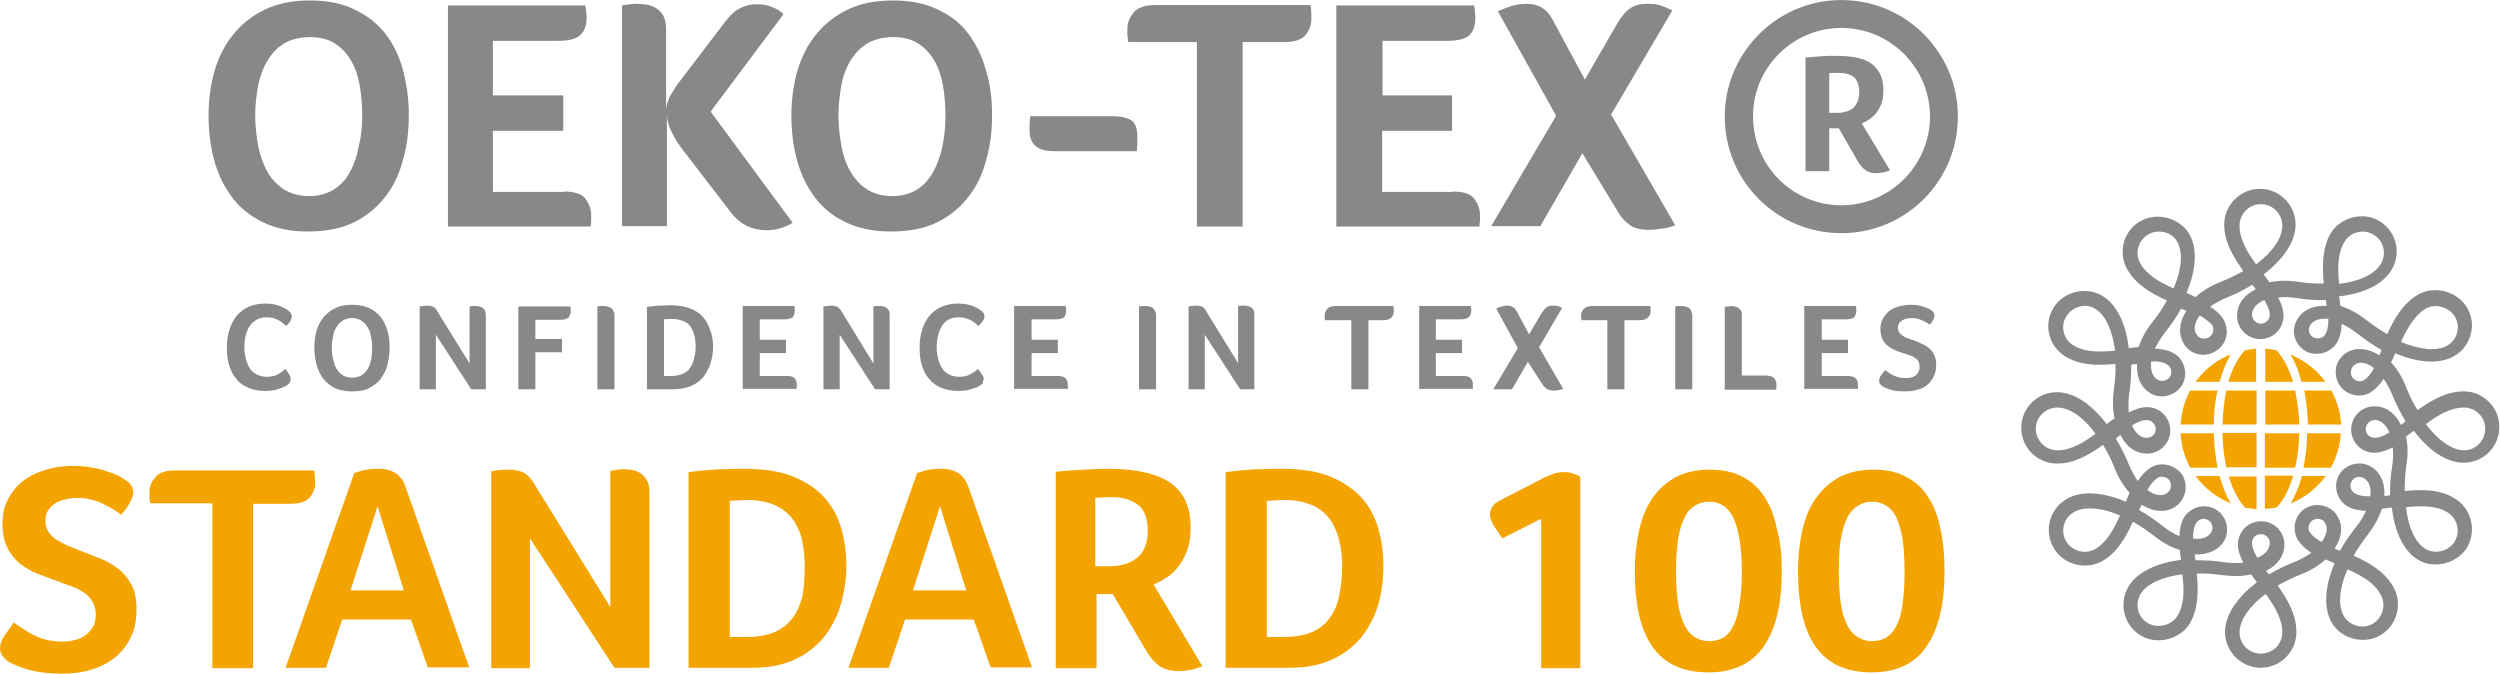 <?xml version="1.0" encoding="UTF-8" standalone="no"?>
<!DOCTYPE svg PUBLIC "-//W3C//DTD SVG 1.1//EN" "http://www.w3.org/Graphics/SVG/1.1/DTD/svg11.dtd">
<svg width="100%" height="100%" viewBox="0 0 1150 310" version="1.1" xmlns="http://www.w3.org/2000/svg" xmlns:xlink="http://www.w3.org/1999/xlink" xml:space="preserve" xmlns:serif="http://www.serif.com/" style="fill-rule:evenodd;clip-rule:evenodd;stroke-linejoin:round;stroke-miterlimit:2;">
    <g transform="matrix(1.915,0,0,1.915,-38.681,-432.193)">
        <path d="M89.4,318C89.3,318.1 89.1,318.3 88.8,318.4C88.5,318.6 88.2,318.8 87.7,318.9C87.2,319.1 86.7,319.2 86.1,319.4C85.5,319.5 84.7,319.6 83.9,319.6C82.3,319.6 80.9,319.3 79.8,318.8C78.6,318.3 77.6,317.6 76.9,316.6C76.1,315.7 75.6,314.6 75.2,313.3C74.8,312 74.7,310.6 74.7,309.1C74.7,307.6 74.9,306.2 75.3,304.9C75.7,303.6 76.3,302.5 77,301.6C77.8,300.7 78.7,299.9 79.9,299.4C81,298.9 82.4,298.6 84,298.6C84.8,298.6 85.5,298.7 86.1,298.8C86.7,299 87.3,299.1 87.7,299.3C88.2,299.5 88.5,299.7 88.9,299.9C89.2,300.1 89.4,300.3 89.6,300.4C89.8,300.6 89.9,300.7 90.1,301C90.2,301.2 90.3,301.5 90.3,301.7C90.3,302.1 90.1,302.5 89.9,302.9C89.6,303.3 89.3,303.7 88.9,304C88.7,303.8 88.4,303.5 88.1,303.3C87.8,303 87.5,302.8 87.1,302.6C86.7,302.4 86.3,302.3 85.9,302.1C85.4,302 84.9,301.9 84.3,301.9C83.3,301.9 82.4,302.1 81.8,302.5C81.1,302.9 80.6,303.4 80.1,304.1C79.7,304.8 79.4,305.5 79.2,306.4C79,307.2 78.9,308.1 78.9,309C78.9,309.9 79,310.8 79.2,311.7C79.4,312.5 79.7,313.3 80.1,314C80.5,314.7 81.1,315.2 81.8,315.6C82.5,316 83.4,316.2 84.4,316.2C85,316.2 85.5,316.1 85.9,316C86.4,315.9 86.8,315.7 87.1,315.5C87.5,315.3 87.8,315.1 88,314.9C88.3,314.7 88.5,314.5 88.7,314.3C88.8,314.5 89,314.6 89.1,314.8C89.3,315 89.4,315.2 89.5,315.4C89.6,315.6 89.8,315.8 89.9,316C90,316.2 90,316.4 90,316.6C90,316.9 90,317.1 89.9,317.3C89.8,317.6 89.7,317.8 89.4,318" style="fill:rgb(136,136,136);fill-rule:nonzero;"/>
    </g>
    <g transform="matrix(1.915,0,0,1.915,-38.681,-432.193)">
        <path d="M113.8,309.1C113.8,310.5 113.6,311.9 113.3,313.2C113,314.5 112.4,315.6 111.7,316.6C111,317.6 110,318.3 108.9,318.9C107.8,319.5 106.4,319.7 104.7,319.7C103.1,319.7 101.7,319.4 100.6,318.9C99.5,318.3 98.6,317.6 97.8,316.6C97.1,315.6 96.6,314.5 96.2,313.2C95.9,311.9 95.7,310.6 95.7,309.2C95.7,307.8 95.9,306.5 96.2,305.2C96.6,304 97.1,302.9 97.9,301.9C98.7,301 99.6,300.2 100.8,299.7C101.9,299.1 103.3,298.9 104.9,298.9C106.5,298.9 107.8,299.2 108.9,299.7C110,300.2 110.9,301 111.7,301.9C112.4,302.8 112.9,303.9 113.3,305.2C113.6,306.3 113.8,307.7 113.8,309.1M109.6,309.2C109.6,308.2 109.5,307.3 109.3,306.5C109.2,305.7 108.9,304.9 108.5,304.3C108.1,303.6 107.6,303.1 107,302.7C106.4,302.3 105.7,302.1 104.8,302.1C103.9,302.1 103.1,302.3 102.5,302.7C101.9,303.1 101.4,303.6 101,304.3C100.6,304.9 100.3,305.7 100.2,306.5C100,307.4 99.9,308.3 99.9,309.2C99.9,310.2 100,311.1 100.2,311.9C100.4,312.8 100.6,313.5 101,314.2C101.4,314.9 101.9,315.4 102.5,315.8C103.1,316.2 103.9,316.4 104.8,316.4C105.7,316.4 106.5,316.2 107.1,315.8C107.7,315.4 108.2,314.9 108.6,314.2C109,313.5 109.2,312.8 109.4,311.9C109.5,311 109.6,310.1 109.6,309.2" style="fill:rgb(136,136,136);fill-rule:nonzero;"/>
    </g>
    <g transform="matrix(1.915,0,0,1.915,-38.681,-432.193)">
        <path d="M136.9,319.2L133.4,319.2L124.9,306.1L124.9,319.2L121,319.2L121,299.3C121.2,299.3 121.5,299.2 121.8,299.2C122.1,299.2 122.5,299.1 122.8,299.1C123.4,299.1 123.9,299.2 124.3,299.4C124.7,299.6 125,300 125.2,300.4L133,313L133,299.3C133.3,299.3 133.5,299.2 133.8,299.2L134.4,299.2C134.7,299.2 135,299.2 135.3,299.3C135.6,299.3 135.9,299.5 136.1,299.6C136.3,299.8 136.6,300 136.7,300.3C136.8,300.6 136.9,301 136.9,301.5L136.9,319.2Z" style="fill:rgb(136,136,136);fill-rule:nonzero;"/>
    </g>
    <g transform="matrix(1.915,0,0,1.915,-38.681,-432.193)">
        <path d="M148.8,307.1L155.2,307.1L155.2,310.3L148.8,310.3L148.8,319.2L144.7,319.2L144.7,299.3L157.2,299.3C157.2,299.5 157.3,299.7 157.3,299.8L157.3,300.4C157.3,301 157.1,301.5 156.8,301.9C156.4,302.3 155.8,302.5 154.9,302.5L148.8,302.5L148.8,307.1Z" style="fill:rgb(136,136,136);fill-rule:nonzero;"/>
    </g>
    <g transform="matrix(1.915,0,0,1.915,-38.681,-432.193)">
        <path d="M163.7,299.3C164,299.3 164.3,299.2 164.5,299.2L165.1,299.2C165.4,299.2 165.7,299.2 166,299.3C166.3,299.3 166.6,299.5 166.9,299.6C167.2,299.8 167.4,300 167.5,300.3C167.7,300.6 167.8,301 167.8,301.5L167.8,319.2L163.7,319.2L163.7,299.3Z" style="fill:rgb(136,136,136);fill-rule:nonzero;"/>
    </g>
    <g transform="matrix(1.915,0,0,1.915,-38.681,-432.193)">
        <path d="M191.5,308.9C191.5,310.3 191.3,311.6 190.9,312.9C190.5,314.2 189.9,315.2 189.2,316.2C188.4,317.1 187.4,317.9 186.2,318.4C185,318.9 183.6,319.2 181.9,319.2L175.6,319.2L175.6,299.4C176.9,299.3 177.9,299.1 178.8,299.1C179.7,299.1 180.5,299 181.1,299C183.1,299 184.7,299.3 186,299.8C187.3,300.3 188.4,301 189.1,301.9C189.9,302.8 190.4,303.8 190.8,305C191.3,306.3 191.5,307.6 191.5,308.9M187.3,308.9C187.3,308 187.2,307.1 187,306.3C186.8,305.5 186.5,304.8 186.1,304.2C185.7,303.6 185.1,303.1 184.3,302.8C183.6,302.5 182.6,302.3 181.5,302.3C180.9,302.3 180.3,302.3 179.7,302.4L179.7,316L181.3,316C182.5,316 183.4,315.8 184.2,315.5C185,315.1 185.6,314.7 186,314C186.4,313.4 186.8,312.6 186.9,311.8C187.2,310.9 187.3,310 187.3,308.9" style="fill:rgb(136,136,136);fill-rule:nonzero;"/>
    </g>
    <g transform="matrix(1.915,0,0,1.915,-38.681,-432.193)">
        <path d="M209.2,316C210.2,316 210.8,316.2 211.1,316.6C211.5,317 211.6,317.5 211.6,318.1L211.6,318.6C211.6,318.7 211.6,318.9 211.5,319.1L198.6,319.1L198.6,299.2L211,299.2C211,299.4 211.1,299.6 211.1,299.7L211.1,300.3C211.1,301 210.9,301.5 210.6,301.9C210.2,302.2 209.6,302.4 208.6,302.4L202.7,302.4L202.7,307.3L209,307.3L209,310.5L202.7,310.5L202.7,316L209.2,316Z" style="fill:rgb(136,136,136);fill-rule:nonzero;"/>
    </g>
    <g transform="matrix(1.915,0,0,1.915,-38.681,-432.193)">
        <path d="M233.9,319.2L230.4,319.2L221.9,306.1L221.9,319.2L218,319.2L218,299.3C218.2,299.3 218.5,299.2 218.8,299.2C219.1,299.2 219.5,299.1 219.8,299.1C220.4,299.1 221,299.2 221.3,299.4C221.7,299.6 222,300 222.3,300.4L230,313L230,299.3C230.3,299.3 230.5,299.2 230.8,299.2L231.4,299.2C231.7,299.2 232,299.2 232.3,299.3C232.6,299.3 232.9,299.5 233.1,299.6C233.3,299.8 233.6,300 233.7,300.3C233.9,300.6 233.9,301 233.9,301.5L233.9,319.2Z" style="fill:rgb(136,136,136);fill-rule:nonzero;"/>
    </g>
    <g transform="matrix(1.915,0,0,1.915,-38.681,-432.193)">
        <path d="M256,318C255.9,318.1 255.7,318.3 255.4,318.4C255.1,318.6 254.8,318.8 254.3,318.9C253.8,319.1 253.3,319.2 252.6,319.4C252,319.5 251.2,319.6 250.4,319.6C248.8,319.6 247.4,319.3 246.2,318.8C245,318.3 244.1,317.6 243.3,316.6C242.5,315.7 242,314.6 241.6,313.3C241.2,312 241.1,310.6 241.1,309.1C241.1,307.6 241.3,306.2 241.7,304.9C242.1,303.6 242.7,302.5 243.4,301.6C244.2,300.7 245.1,299.9 246.3,299.4C247.5,298.9 248.8,298.6 250.4,298.6C251.2,298.6 251.9,298.7 252.5,298.8C253.1,299 253.7,299.1 254.1,299.3C254.6,299.5 255,299.7 255.3,299.9C255.6,300.1 255.8,300.3 256,300.4C256.2,300.6 256.3,300.7 256.5,301C256.6,301.2 256.7,301.5 256.7,301.7C256.7,302.1 256.5,302.5 256.2,302.9C255.9,303.3 255.6,303.7 255.2,304C255,303.8 254.7,303.5 254.4,303.3C254.1,303 253.8,302.8 253.4,302.6C253,302.4 252.6,302.3 252.1,302.1C251.6,302 251.1,301.9 250.5,301.9C249.5,301.9 248.6,302.1 248,302.5C247.3,302.9 246.8,303.4 246.4,304.1C246,304.8 245.7,305.5 245.5,306.4C245.3,307.2 245.2,308.1 245.2,309C245.2,309.9 245.3,310.8 245.5,311.7C245.7,312.5 246,313.3 246.4,314C246.8,314.7 247.4,315.2 248.1,315.6C248.8,316 249.7,316.2 250.7,316.2C251.2,316.2 251.7,316.1 252.2,316C252.7,315.9 253.1,315.7 253.4,315.5C253.8,315.3 254.1,315.1 254.4,314.9C254.7,314.7 254.9,314.5 255.1,314.3C255.2,314.5 255.4,314.6 255.5,314.8C255.7,315 255.8,315.2 255.9,315.4C256,315.6 256.2,315.8 256.3,316C256.4,316.2 256.5,316.4 256.5,316.6C256.5,316.9 256.4,317.1 256.3,317.3C256.4,317.6 256.3,317.8 256,318" style="fill:rgb(136,136,136);fill-rule:nonzero;"/>
    </g>
    <g transform="matrix(1.915,0,0,1.915,-38.681,-432.193)">
        <path d="M274.2,316C275.2,316 275.8,316.2 276.2,316.6C276.5,317 276.7,317.5 276.7,318.1L276.7,319.1L263.8,319.1L263.8,299.2L276.2,299.2C276.2,299.4 276.2,299.6 276.3,299.7L276.3,300.3C276.3,301 276.1,301.5 275.8,301.9C275.4,302.2 274.8,302.4 273.8,302.4L268,302.4L268,307.3L274.3,307.3L274.3,310.5L268,310.5L268,316L274.2,316Z" style="fill:rgb(136,136,136);fill-rule:nonzero;"/>
    </g>
    <g transform="matrix(1.915,0,0,1.915,-38.681,-432.193)">
        <path d="M293.9,299.3C294.2,299.3 294.5,299.2 294.7,299.2L295.3,299.2C295.6,299.2 295.9,299.2 296.2,299.3C296.5,299.3 296.8,299.5 297,299.6C297.3,299.8 297.5,300 297.6,300.3C297.8,300.6 297.9,301 297.9,301.5L297.9,319.2L293.8,319.2L293.8,299.3L293.9,299.3Z" style="fill:rgb(136,136,136);fill-rule:nonzero;"/>
    </g>
    <g transform="matrix(1.915,0,0,1.915,-38.681,-432.193)">
        <path d="M321.5,319.2L318.1,319.2L309.6,306.1L309.6,319.2L305.7,319.2L305.7,299.3C305.9,299.3 306.2,299.2 306.5,299.2C306.8,299.2 307.2,299.1 307.5,299.1C308.1,299.1 308.6,299.2 309,299.4C309.4,299.6 309.7,300 309.9,300.4L317.6,312.9L317.6,299.2C317.9,299.2 318.1,299.1 318.4,299.1L319,299.1C319.3,299.1 319.6,299.1 319.9,299.2C320.2,299.2 320.5,299.4 320.7,299.5C321,299.7 321.2,299.9 321.3,300.2C321.5,300.5 321.5,300.9 321.5,301.4L321.5,319.2Z" style="fill:rgb(136,136,136);fill-rule:nonzero;"/>
    </g>
    <g transform="matrix(1.915,0,0,1.915,-38.681,-432.193)">
        <path d="M344.8,302.6L338.5,302.6C338.4,302.4 338.4,302.2 338.4,302L338.4,301.4C338.4,300.9 338.6,300.4 339,299.9C339.4,299.5 340,299.2 340.9,299.2L354.9,299.2C355,299.6 355,300 355,300.5C355,301 354.8,301.5 354.5,301.9C354.1,302.3 353.5,302.6 352.6,302.6L348.9,302.6L348.9,319.2L344.8,319.2L344.8,302.6Z" style="fill:rgb(136,136,136);fill-rule:nonzero;"/>
    </g>
    <g transform="matrix(1.915,0,0,1.915,-38.681,-432.193)">
        <path d="M371.6,316C372.6,316 373.2,316.2 373.5,316.6C373.9,317 374,317.5 374,318.1L374,319.1L361.1,319.1L361.1,299.2L373.5,299.2C373.5,299.4 373.6,299.6 373.6,299.7L373.6,300.3C373.6,301 373.4,301.5 373,301.9C372.6,302.2 372,302.4 371,302.4L365.1,302.4L365.1,307.3L371.4,307.3L371.4,310.5L365.1,310.5L365.1,316L371.6,316Z" style="fill:rgb(136,136,136);fill-rule:nonzero;"/>
    </g>
    <g transform="matrix(1.915,0,0,1.915,-38.681,-432.193)">
        <path d="M387.2,312.6L383.4,319.2L378.9,319.2L384.8,309.3L379.6,299.8C380,299.6 380.4,299.5 380.9,299.3C381.3,299.2 381.8,299.1 382.2,299.1C383.3,299.1 384.1,299.6 384.6,300.6L387.5,306L390.5,300.9C390.9,300.3 391.3,299.8 391.7,299.5C392.1,299.2 392.6,299.1 393.3,299.1C393.7,299.1 394.1,299.1 394.4,299.2C394.7,299.3 395.1,299.4 395.4,299.7L389.9,309.1L395.7,319.1C395.3,319.2 394.9,319.4 394.5,319.4C394.1,319.5 393.7,319.5 393.4,319.5C392.6,319.5 392,319.3 391.6,319C391.2,318.7 390.8,318.2 390.5,317.7L387.2,312.6Z" style="fill:rgb(136,136,136);fill-rule:nonzero;"/>
    </g>
    <g transform="matrix(1.915,0,0,1.915,-38.681,-432.193)">
        <path d="M406.3,302.6L400.1,302.6C400.1,302.4 400,302.2 400,302L400,301.4C400,300.9 400.2,300.4 400.6,299.9C401,299.5 401.7,299.2 402.6,299.2L416.6,299.2C416.7,299.6 416.7,300 416.7,300.5C416.7,301 416.5,301.5 416.1,301.9C415.8,302.3 415.1,302.6 414.2,302.6L410.4,302.6L410.4,319.2L406.3,319.2L406.3,302.6Z" style="fill:rgb(136,136,136);fill-rule:nonzero;"/>
    </g>
    <g transform="matrix(1.915,0,0,1.915,-38.681,-432.193)">
        <path d="M422.6,299.3C422.9,299.3 423.1,299.2 423.4,299.2L424,299.2C424.3,299.2 424.6,299.2 424.9,299.3C425.2,299.3 425.5,299.5 425.8,299.6C426.1,299.8 426.3,300 426.4,300.3C426.5,300.6 426.7,301 426.7,301.5L426.7,319.2L422.6,319.2L422.6,299.3Z" style="fill:rgb(136,136,136);fill-rule:nonzero;"/>
    </g>
    <g transform="matrix(1.915,0,0,1.915,-38.681,-432.193)">
        <path d="M438.6,315.9L444.5,315.9C445,315.9 445.4,316 445.7,316.1C446,316.2 446.3,316.4 446.4,316.6C446.6,316.8 446.7,317 446.8,317.3C446.9,317.5 446.9,317.8 446.9,318.1L446.9,318.8C446.9,319.1 446.9,319.2 446.8,319.3L434.5,319.3L434.5,299.4C434.8,299.4 435.1,299.3 435.3,299.3C435.6,299.3 435.8,299.2 435.9,299.2C436.2,299.2 436.5,299.2 436.8,299.3C437.1,299.3 437.4,299.5 437.7,299.6C437.9,299.8 438.2,300 438.4,300.3C438.6,300.6 438.6,301 438.6,301.5L438.6,315.9Z" style="fill:rgb(136,136,136);fill-rule:nonzero;"/>
    </g>
    <g transform="matrix(1.915,0,0,1.915,-38.681,-432.193)">
        <path d="M464,316C464.9,316 465.6,316.2 466,316.6C466.3,317 466.5,317.5 466.5,318.1L466.5,319.1L453.6,319.1L453.6,299.2L466,299.2C466,299.4 466.1,299.6 466.1,299.7L466.1,300.3C466.1,301 465.9,301.5 465.6,301.9C465.2,302.2 464.6,302.4 463.6,302.4L457.8,302.4L457.8,307.3L464.1,307.3L464.1,310.5L457.8,310.5L457.8,316L464,316Z" style="fill:rgb(136,136,136);fill-rule:nonzero;"/>
    </g>
    <g transform="matrix(1.915,0,0,1.915,-38.681,-432.193)">
        <path d="M473,314.6C473.6,315 474.2,315.5 475.1,315.9C475.9,316.3 476.9,316.5 478,316.5C478.4,316.5 478.8,316.5 479.2,316.4C479.6,316.3 480,316.1 480.3,315.9C480.6,315.7 480.8,315.4 481,315.1C481.2,314.8 481.3,314.3 481.3,313.8C481.3,313.3 481.2,312.8 481,312.5C480.8,312.1 480.5,311.8 480.1,311.6C479.7,311.3 479.3,311.1 478.8,311C478.3,310.8 477.8,310.6 477.3,310.5C476.7,310.3 476,310.1 475.4,309.8C474.8,309.5 474.2,309.2 473.7,308.8C473.2,308.4 472.7,307.9 472.4,307.2C472.1,306.6 471.9,305.7 471.9,304.7C471.9,303.7 472.1,302.9 472.5,302.2C472.9,301.5 473.4,300.9 474,300.4C474.6,299.9 475.4,299.6 476.3,299.3C477.1,299.1 478.1,298.9 479,298.9C479.6,298.9 480.3,298.9 480.8,299C481.4,299.1 481.9,299.2 482.3,299.4C482.8,299.5 483.1,299.7 483.4,299.8C483.7,300 484,300.1 484.1,300.2C484.6,300.5 484.9,301 484.9,301.5C484.9,301.7 484.8,302.1 484.6,302.5C484.4,302.9 484.1,303.3 483.7,303.7C483.2,303.3 482.6,302.9 481.8,302.6C481,302.2 480.2,302.1 479.3,302.1C479,302.1 478.6,302.1 478.2,302.2C477.8,302.3 477.5,302.4 477.2,302.6C476.9,302.8 476.6,303 476.4,303.3C476.2,303.6 476.1,304 476.1,304.4C476.1,304.8 476.2,305.2 476.4,305.5C476.6,305.8 476.9,306.1 477.2,306.3C477.5,306.5 477.9,306.8 478.4,306.9C478.8,307.1 479.3,307.3 479.8,307.4C480.4,307.6 481.1,307.9 481.7,308.2C482.4,308.5 483,308.8 483.5,309.3C484.1,309.7 484.5,310.3 484.8,310.9C485.1,311.5 485.3,312.4 485.3,313.3C485.3,314.3 485.1,315.3 484.7,316.1C484.3,316.9 483.8,317.6 483.2,318.1C482.6,318.6 481.8,319.1 480.8,319.3C479.9,319.6 478.9,319.7 477.8,319.7C476.4,319.7 475.2,319.6 474.3,319.3C473.4,319 472.8,318.7 472.4,318.5C472.2,318.3 472,318.2 471.8,317.9C471.6,317.7 471.6,317.4 471.6,317.1C471.6,316.8 471.7,316.3 472,315.9C472.4,315.4 472.7,315 473,314.6" style="fill:rgb(136,136,136);fill-rule:nonzero;"/>
    </g>
    <g transform="matrix(1.915,0,0,1.915,-38.681,-432.193)">
        <path d="M118.4,253.3C118.4,257.1 118,260.7 117,264.1C116.1,267.5 114.7,270.5 112.7,273C110.7,275.6 108.2,277.6 105.2,279.1C102.1,280.6 98.4,281.3 94.1,281.3C89.8,281.3 86.2,280.5 83.2,279C80.2,277.5 77.7,275.5 75.8,272.9C73.9,270.3 72.5,267.4 71.6,264C70.7,260.6 70.3,257.1 70.3,253.3C70.3,249.6 70.8,246.1 71.7,242.8C72.7,239.5 74.1,236.6 76.2,234C78.2,231.5 80.7,229.5 83.8,228C86.9,226.5 90.5,225.8 94.7,225.8C98.8,225.8 102.4,226.5 105.4,228C108.4,229.4 110.8,231.3 112.8,233.8C114.7,236.3 116.1,239.2 117,242.5C117.9,245.9 118.4,249.5 118.4,253.3M107.2,253.4C107.2,250.9 107,248.5 106.6,246.2C106.2,243.9 105.5,241.9 104.5,240.2C103.5,238.5 102.2,237.1 100.6,236.1C99,235.1 97,234.6 94.7,234.6C92.3,234.6 90.2,235.1 88.5,236.1C86.8,237.1 85.5,238.5 84.5,240.2C83.4,241.9 82.7,243.9 82.2,246.2C81.8,248.5 81.5,250.9 81.5,253.4C81.5,256 81.8,258.3 82.2,260.7C82.7,263 83.4,265.1 84.4,266.9C85.4,268.7 86.8,270.1 88.4,271.2C90.1,272.2 92.1,272.8 94.4,272.8C96.8,272.8 98.8,272.2 100.4,271.2C102,270.2 103.4,268.7 104.3,266.9C105.3,265.1 106,263 106.4,260.7C107,258.3 107.2,256 107.2,253.4" style="fill:rgb(136,136,136);fill-rule:nonzero;"/>
    </g>
    <g transform="matrix(1.915,0,0,1.915,-38.681,-432.193)">
        <path d="M155.6,271.7C158.1,271.7 159.9,272.2 160.8,273.4C161.7,274.6 162.2,275.9 162.2,277.3L162.2,278.8C162.2,279.2 162.1,279.6 162.1,280.1L127.8,280.1L127.8,227L160.8,227C160.9,227.6 161,228.1 161,228.5C161.1,228.9 161.1,229.3 161.1,229.9C161.1,231.8 160.6,233.2 159.6,234.1C158.7,235 156.9,235.5 154.3,235.5L138.6,235.5L138.6,248.6L155.5,248.6L155.5,257.1L138.6,257.1L138.6,271.8L155.6,271.8L155.6,271.7Z" style="fill:rgb(136,136,136);fill-rule:nonzero;"/>
    </g>
    <g transform="matrix(1.915,0,0,1.915,-38.681,-432.193)">
        <path d="M169.4,227C170.2,226.9 170.9,226.8 171.6,226.7C172.3,226.6 172.9,226.6 173.2,226.6C174,226.6 174.8,226.7 175.6,226.8C176.4,226.9 177.2,227.3 177.9,227.7C178.6,228.2 179.2,228.8 179.6,229.6C180,230.4 180.2,231.4 180.2,232.8L180.2,252C180.3,250.8 180.7,249.6 181.3,248.5C182,247.3 182.7,246.2 183.5,245.2L194.4,230.9C195.6,229.3 196.8,228.2 198.1,227.6C199.3,227 200.6,226.7 201.9,226.7C203.3,226.7 204.6,226.9 205.7,227.4C206.8,227.8 207.7,228.4 208.4,229.1L190.9,252.5L210.6,279.2C208.6,280.4 206.5,281 204.4,281C200.9,281 198,279.6 195.9,276.9L184.3,261.8C183.3,260.5 182.4,259.2 181.7,257.7C180.9,256.3 180.5,254.9 180.4,253.3L180.4,280L169.6,280L169.6,227L169.4,227Z" style="fill:rgb(136,136,136);fill-rule:nonzero;"/>
    </g>
    <g transform="matrix(1.915,0,0,1.915,-38.681,-432.193)">
        <path d="M258.5,253.3C258.5,257.1 258.1,260.7 257.1,264.1C256.2,267.5 254.8,270.5 252.8,273C250.8,275.6 248.3,277.6 245.3,279.1C242.2,280.6 238.5,281.3 234.2,281.3C229.9,281.3 226.2,280.5 223.2,279C220.1,277.5 217.7,275.5 215.8,272.9C213.9,270.3 212.5,267.4 211.6,264C210.7,260.6 210.3,257.1 210.3,253.3C210.3,249.6 210.8,246.1 211.7,242.8C212.7,239.5 214.1,236.6 216.2,234C218.2,231.5 220.7,229.5 223.8,228C226.9,226.5 230.5,225.8 234.7,225.8C238.8,225.8 242.5,226.5 245.5,228C248.5,229.4 251,231.3 252.8,233.8C254.7,236.3 256.1,239.2 257,242.5C258.1,245.9 258.5,249.5 258.5,253.3M247.3,253.4C247.3,250.9 247.1,248.5 246.7,246.2C246.3,243.9 245.6,241.9 244.6,240.2C243.6,238.5 242.3,237.1 240.7,236.1C239.1,235.1 237.2,234.6 234.8,234.6C232.4,234.6 230.3,235.1 228.6,236.1C226.9,237.1 225.6,238.5 224.5,240.2C223.5,241.9 222.7,243.9 222.3,246.2C221.9,248.5 221.6,250.9 221.6,253.4C221.6,256 221.9,258.3 222.3,260.7C222.7,263 223.4,265.1 224.5,266.9C225.5,268.7 226.8,270.1 228.5,271.2C230.1,272.2 232.1,272.8 234.5,272.8C236.8,272.8 238.9,272.2 240.5,271.2C242.1,270.2 243.4,268.7 244.4,266.9C245.4,265.1 246.1,263 246.6,260.7C247.1,258.3 247.3,256 247.3,253.4" style="fill:rgb(136,136,136);fill-rule:nonzero;"/>
    </g>
    <g transform="matrix(1.915,0,0,1.915,-38.681,-432.193)">
        <path d="M273.2,262C269.4,262 267.5,260.3 267.5,257C267.5,255.8 267.5,254.7 267.7,253.6L287.5,253.6C289.2,253.6 290.7,253.9 291.8,254.5C292.9,255.1 293.4,256.4 293.4,258.6L293.4,260.3C293.3,260.9 293.3,261.4 293.3,262L273.2,262Z" style="fill:rgb(136,136,136);fill-rule:nonzero;"/>
    </g>
    <g transform="matrix(1.915,0,0,1.915,-38.681,-432.193)">
        <path d="M307.8,235.8L291.2,235.8L291.2,235.7C291.1,235.1 291.1,234.5 291,234.1L291,232.6C291,231.2 291.5,229.9 292.5,228.7C293.5,227.5 295.3,226.9 297.7,226.9L335,226.9C335.2,228 335.2,229.2 335.2,230.3C335.2,231.7 334.7,233 333.8,234.1C332.9,235.2 331.2,235.8 328.7,235.8L318.7,235.8L318.7,280.1L307.7,280.1L307.7,235.8L307.8,235.8Z" style="fill:rgb(136,136,136);fill-rule:nonzero;"/>
    </g>
    <g transform="matrix(1.915,0,0,1.915,-38.681,-432.193)">
        <path d="M369.1,271.7C371.7,271.7 373.4,272.2 374.3,273.4C375.2,274.6 375.7,275.9 375.7,277.3L375.7,278.8C375.6,279.2 375.6,279.6 375.6,280.1L341.2,280.1L341.2,227L374.3,227C374.4,227.6 374.5,228.1 374.5,228.5C374.5,228.9 374.6,229.3 374.6,229.9C374.6,231.8 374.1,233.2 373.2,234.1C372.3,235 370.4,235.5 367.9,235.5L352.3,235.5L352.3,248.6L369,248.6L369,257.1L352.2,257.1L352.2,271.8L369.1,271.8L369.1,271.7Z" style="fill:rgb(136,136,136);fill-rule:nonzero;"/>
    </g>
    <g transform="matrix(1.915,0,0,1.915,-38.681,-432.193)">
        <path d="M400.3,262.5L390.2,280L378.4,280L394,253.5L380,228.4C381.1,227.9 382.2,227.5 383.3,227.1C384.5,226.8 385.7,226.6 386.9,226.6C389.8,226.6 391.9,227.9 393.2,230.5L400.9,244.8L408.7,231.3C409.7,229.6 410.7,228.4 411.8,227.7C412.8,226.9 414.3,226.6 416.1,226.6C417.2,226.6 418.2,226.7 419.1,227C420,227.3 420.9,227.7 421.9,228.2L407.2,253.2L422.6,279.8C421.6,280.2 420.5,280.5 419.4,280.6C418.3,280.8 417.3,280.9 416.4,280.9C414.3,280.9 412.6,280.5 411.5,279.6C410.3,278.7 409.3,277.5 408.5,276L400.3,262.5Z" style="fill:rgb(136,136,136);fill-rule:nonzero;"/>
    </g>
    <g transform="matrix(1.915,0,0,1.915,-38.681,-432.193)">
        <path d="M462.5,232.4C474.2,232.4 483.8,241.9 483.8,253.7C483.8,265.4 474.2,275 462.5,275C450.8,275 441.3,265.5 441.3,253.7C441.2,242 450.8,232.4 462.5,232.4M462.5,225.7C447.1,225.7 434.5,238.3 434.5,253.7C434.5,269.2 447,281.7 462.5,281.7C478,281.7 490.5,269.2 490.5,253.7C490.5,238.2 478,225.7 462.5,225.7" style="fill:rgb(136,136,136);fill-rule:nonzero;"/>
    </g>
    <g transform="matrix(1.915,0,0,1.915,-38.681,-432.193)">
        <path d="M472.6,247.3C472.6,248.5 472.5,249.5 472.2,250.4C471.9,251.2 471.5,252 471,252.7C470.5,253.3 469.9,253.9 469.3,254.3C468.7,254.7 468.1,255.1 467.4,255.3L474.2,266.6C473.7,266.8 473.1,267 472.6,267.1C472,267.2 471.4,267.3 470.9,267.3C469.9,267.3 469,267.1 468.4,266.6C467.7,266.2 467.1,265.5 466.5,264.5L461.9,256.5L459.6,256.5L459.6,266.8L453.9,266.8L453.9,239.5C455.2,239.4 456.4,239.3 457.7,239.2C459,239.1 460.1,239.1 461.2,239.1C465.2,239.1 468.1,239.7 469.9,241.1C471.7,242.5 472.6,244.6 472.6,247.3M466.8,247.8C466.8,246.1 466.3,244.9 465.5,244.2C464.6,243.5 463.4,243.2 461.8,243.2L460.5,243.2C460.1,243.2 459.8,243.2 459.6,243.3L459.6,252.8L461.5,252.8C463.1,252.8 464.4,252.4 465.4,251.6C466.3,250.7 466.8,249.5 466.8,247.8" style="fill:rgb(136,136,136);fill-rule:nonzero;"/>
    </g>
    <g transform="matrix(1.915,0,0,1.915,-38.681,-432.193)">
        <path d="M23.5,375.2C24.8,376.2 26.5,377.3 28.4,378.3C30.3,379.3 32.6,379.8 35.3,379.8C36.3,379.8 37.3,379.7 38.2,379.4C39.1,379.2 40,378.8 40.7,378.3C41.4,377.8 42,377.1 42.5,376.3C43,375.5 43.2,374.5 43.2,373.3C43.2,372.1 42.9,371.1 42.4,370.2C41.9,369.3 41.2,368.6 40.3,368C39.4,367.4 38.5,366.9 37.3,366.5C36.1,366.1 35,365.7 33.8,365.2C32.3,364.7 30.7,364.1 29.2,363.5C27.7,362.9 26.3,362.1 25,361.1C23.8,360.1 22.7,358.8 22,357.3C21.2,355.8 20.8,353.8 20.8,351.5C20.8,349.2 21.2,347.2 22.2,345.5C23.1,343.8 24.3,342.3 25.9,341.1C27.5,339.9 29.3,339.1 31.3,338.5C33.3,337.9 35.5,337.6 37.8,337.6C39.4,337.6 40.8,337.7 42.2,338C43.6,338.2 44.8,338.5 45.8,338.9C46.9,339.2 47.8,339.6 48.5,339.9C49.2,340.3 49.8,340.6 50.2,340.9C51.5,341.7 52.2,342.7 52.2,344.1C52.2,344.7 51.9,345.4 51.4,346.4C50.9,347.4 50.2,348.3 49.3,349.3C48.1,348.4 46.6,347.5 44.7,346.6C42.8,345.7 40.8,345.3 38.7,345.3C37.8,345.3 37,345.4 36.1,345.6C35.2,345.8 34.4,346 33.6,346.5C32.9,346.9 32.3,347.5 31.8,348.2C31.3,348.9 31.1,349.8 31.1,350.8C31.1,351.8 31.4,352.7 31.8,353.4C32.3,354.1 32.9,354.8 33.7,355.3C34.5,355.8 35.5,356.3 36.5,356.8C37.6,357.2 38.7,357.6 39.8,358.1C41.3,358.7 42.9,359.3 44.4,359.9C46,360.5 47.4,361.4 48.7,362.4C50,363.4 51,364.7 51.8,366.2C52.6,367.7 53,369.7 53,372C53,374.5 52.6,376.7 51.7,378.6C50.8,380.5 49.6,382.1 48,383.5C46.4,384.8 44.5,385.8 42.3,386.5C40.1,387.2 37.7,387.5 35.1,387.5C31.7,387.5 28.9,387.1 26.8,386.5C24.7,385.8 23.1,385.2 22.2,384.6C21.6,384.2 21.2,383.8 20.8,383.2C20.4,382.7 20.2,382.1 20.2,381.4C20.2,380.6 20.5,379.6 21.2,378.5C22.1,377.3 22.8,376.2 23.5,375.2" style="fill:rgb(244,164,0);fill-rule:nonzero;"/>
    </g>
    <g transform="matrix(1.915,0,0,1.915,-38.681,-432.193)">
        <path d="M71.2,346.6L56.3,346.6L56.3,346.5C56.2,345.9 56.1,345.5 56.1,345.1L56.1,343.8C56.1,342.5 56.6,341.4 57.5,340.3C58.4,339.2 60,338.7 62.2,338.7L95.7,338.7C95.8,339.7 95.9,340.7 95.9,341.8C95.9,343 95.5,344.1 94.6,345.2C93.7,346.2 92.2,346.7 90,346.7L81,346.7L81,386.2L71.2,386.2L71.2,346.6Z" style="fill:rgb(244,164,0);fill-rule:nonzero;"/>
    </g>
    <g transform="matrix(1.915,0,0,1.915,-38.681,-432.193)">
        <path d="M123,386.1L118.9,374.5L102.4,374.5L98.5,386.1L88.8,386.1L105.3,339.3C105.9,339.1 106.7,338.9 107.7,338.6C108.7,338.4 109.8,338.3 111,338.3C111.5,338.3 112.1,338.3 112.7,338.4C113.3,338.5 114,338.7 114.6,339C115.2,339.3 115.8,339.7 116.3,340.3C116.9,340.9 117.3,341.7 117.6,342.6L132.9,386L123,386L123,386.1ZM110.9,347.3L104.4,367.5L117.2,367.5L110.9,347.3Z" style="fill:rgb(244,164,0);fill-rule:nonzero;"/>
    </g>
    <g transform="matrix(1.915,0,0,1.915,-38.681,-432.193)">
        <path d="M176.2,386.1L167.8,386.1L147.5,355L147.5,386.2L138.2,386.2L138.2,338.9C138.7,338.8 139.3,338.7 140.1,338.6C140.9,338.5 141.7,338.5 142.5,338.5C144,338.5 145.2,338.8 146.1,339.3C147,339.8 147.7,340.6 148.4,341.7L166.8,371.5L166.8,338.8C167.5,338.7 168.1,338.6 168.6,338.5C169.2,338.4 169.6,338.4 170,338.4C170.7,338.4 171.4,338.5 172.1,338.6C172.8,338.7 173.5,339 174.1,339.4C174.7,339.8 175.2,340.4 175.6,341.1C176,341.8 176.2,342.7 176.2,343.9L176.2,386.1Z" style="fill:rgb(244,164,0);fill-rule:nonzero;"/>
    </g>
    <g transform="matrix(1.915,0,0,1.915,-38.681,-432.193)">
        <path d="M223.5,361.6C223.5,365 223,368.1 222.1,371.1C221.2,374.1 219.8,376.6 218,378.9C216.1,381.1 213.8,382.9 210.9,384.2C208,385.5 204.7,386.1 200.8,386.1L185.6,386.1L185.6,339.1C188.6,338.7 191.2,338.5 193.4,338.4C195.5,338.3 197.4,338.3 199,338.3C203.8,338.3 207.7,338.9 210.8,340.2C213.9,341.5 216.5,343.2 218.3,345.3C220.2,347.4 221.5,349.9 222.3,352.7C223.1,355.5 223.5,358.5 223.5,361.6M213.5,361.8C213.5,359.6 213.3,357.5 212.9,355.6C212.5,353.7 211.7,352 210.7,350.5C209.7,349.1 208.2,347.9 206.5,347.1C204.7,346.3 202.5,345.8 199.8,345.8C198.4,345.8 197,345.9 195.5,346L195.5,378.7L199.4,378.7C202.2,378.7 204.5,378.3 206.3,377.5C208.1,376.7 209.6,375.5 210.7,374C211.8,372.5 212.5,370.7 213,368.7C213.3,366.6 213.5,364.3 213.5,361.8" style="fill:rgb(244,164,0);fill-rule:nonzero;"/>
    </g>
    <g transform="matrix(1.915,0,0,1.915,-38.681,-432.193)">
        <path d="M258.2,386.1L254.1,374.5L237.6,374.5L233.7,386.1L224,386.1L240.5,339.3C241.1,339.1 241.9,338.9 242.9,338.6C243.9,338.4 245,338.3 246.2,338.3C246.7,338.3 247.3,338.3 247.9,338.4C248.5,338.5 249.2,338.7 249.8,339C250.4,339.3 251,339.7 251.5,340.3C252,340.9 252.5,341.7 252.8,342.6L268.1,386L258.2,386L258.2,386.1ZM246,347.3L239.5,367.5L252.3,367.5L246,347.3Z" style="fill:rgb(244,164,0);fill-rule:nonzero;"/>
    </g>
    <g transform="matrix(1.915,0,0,1.915,-38.681,-432.193)">
        <path d="M306.2,352.3C306.2,354.3 306,356 305.5,357.5C305,359 304.3,360.3 303.5,361.5C302.6,362.6 301.7,363.6 300.6,364.3C299.5,365.1 298.4,365.6 297.3,366.1L309,385.7C308.1,386.1 307.2,386.4 306.2,386.6C305.2,386.8 304.2,386.9 303.3,386.9C301.6,386.9 300.1,386.5 298.9,385.8C297.7,385 296.6,383.8 295.6,382.1L287.5,368.4L283.6,368.4L283.6,386.2L273.8,386.2L273.8,339C275.9,338.8 278.1,338.6 280.3,338.5C282.5,338.4 284.5,338.3 286.4,338.3C293.3,338.3 298.3,339.5 301.5,341.8C304.6,344 306.2,347.6 306.2,352.3M295.9,353.2C295.9,350.2 295.1,348.1 293.5,346.9C291.9,345.7 289.8,345.1 287.1,345.1C286.3,345.1 285.5,345.1 284.9,345.2C284.3,345.2 283.8,345.3 283.3,345.3L283.3,361.7L286.7,361.7C289.5,361.7 291.8,361 293.4,359.6C295.1,358.2 295.9,356.1 295.9,353.2" style="fill:rgb(244,164,0);fill-rule:nonzero;"/>
    </g>
    <g transform="matrix(1.915,0,0,1.915,-38.681,-432.193)">
        <path d="M352.5,361.6C352.5,365 352.1,368.1 351.2,371.1C350.3,374.1 348.9,376.6 347.1,378.9C345.2,381.1 342.9,382.9 340,384.2C337.1,385.5 333.7,386.1 329.8,386.1L314.6,386.1L314.6,339.1C317.6,338.7 320.2,338.5 322.4,338.4C324.6,338.3 326.4,338.3 328,338.3C332.8,338.3 336.7,338.9 339.8,340.2C342.9,341.5 345.4,343.2 347.3,345.3C349.2,347.4 350.5,349.9 351.3,352.7C352.1,355.5 352.5,358.5 352.5,361.6M342.6,361.8C342.6,359.6 342.4,357.5 341.9,355.6C341.5,353.7 340.7,352 339.7,350.5C338.7,349.1 337.3,347.9 335.5,347.1C333.7,346.3 331.5,345.8 328.8,345.8C327.4,345.8 326,345.9 324.5,346L324.5,378.7L328.4,378.7C331.2,378.7 333.5,378.3 335.4,377.5C337.2,376.7 338.7,375.5 339.7,374C340.8,372.5 341.5,370.7 341.9,368.7C342.3,366.6 342.6,364.3 342.6,361.8" style="fill:rgb(244,164,0);fill-rule:nonzero;"/>
    </g>
    <g transform="matrix(1.915,0,0,1.915,-38.681,-432.193)">
        <path d="M390.4,386.2L390.4,350.3L381.1,355C380.4,354.1 379.8,353.1 379.1,352.1C378.5,351.1 378.1,350.1 378.1,349.2C378.1,348.6 378.3,348.1 378.6,347.5C379,346.9 379.5,346.4 380.3,346L390.4,340.8C391.3,340.3 392.3,339.9 393.1,339.6C394,339.2 394.9,339.1 395.8,339.1C396.8,339.1 397.6,339.2 398.2,339.5C398.9,339.7 399.4,340 399.8,340.2L399.8,386.2L390.4,386.2Z" style="fill:rgb(244,164,0);fill-rule:nonzero;"/>
    </g>
    <g transform="matrix(1.915,0,0,1.915,-38.681,-432.193)">
        <path d="M448.2,363C448.2,370.7 446.8,376.7 443.9,380.9C441,385.1 436.6,387.2 430.6,387.2C424.5,387.2 420.1,385.2 417.2,381.1C414.3,377.1 412.9,371 412.9,362.9C412.9,359.2 413.3,355.8 414,352.8C414.7,349.8 415.8,347.2 417.3,345.1C418.8,343 420.7,341.4 422.9,340.2C425.2,339.1 427.8,338.5 430.8,338.5C433.9,338.5 436.5,339 438.7,340.2C440.9,341.3 442.7,342.9 444,345C445.4,347.1 446.4,349.6 447,352.7C447.9,355.7 448.2,359.2 448.2,363M438.6,363C438.6,359.9 438.4,357.2 438,355.1C437.7,353 437.1,351.2 436.5,349.9C435.8,348.6 435,347.7 434.1,347.1C433.1,346.5 432,346.2 430.8,346.2C429.5,346.2 428.4,346.5 427.4,347.1C426.4,347.7 425.5,348.6 424.9,349.9C424.2,351.2 423.7,352.9 423.3,355.1C423,357.2 422.8,359.9 422.8,363C422.8,366.1 423,368.7 423.3,370.8C423.7,372.9 424.2,374.7 424.9,376C425.6,377.3 426.4,378.2 427.4,378.8C428.4,379.4 429.5,379.7 430.8,379.7C432,379.7 433.1,379.4 434.1,378.9C435.1,378.3 435.9,377.4 436.5,376.1C437.2,374.8 437.7,373.1 438,371C438.4,368.7 438.6,366.1 438.6,363" style="fill:rgb(244,164,0);fill-rule:nonzero;"/>
    </g>
    <g transform="matrix(1.915,0,0,1.915,-38.681,-432.193)">
        <path d="M487.3,363C487.3,370.7 485.9,376.7 483,380.9C480.2,385.1 475.8,387.2 469.8,387.2C463.8,387.2 459.3,385.2 456.4,381.1C453.5,377.1 452.1,371 452.1,362.9C452.1,359.2 452.5,355.8 453.2,352.8C453.9,349.8 455,347.2 456.6,345.1C458.1,343 460,341.4 462.2,340.2C464.5,339.1 467.1,338.5 470.1,338.5C473.2,338.5 475.8,339 478,340.2C480.2,341.3 482,342.9 483.3,345C484.7,347.1 485.7,349.6 486.3,352.7C487,355.7 487.3,359.2 487.3,363M477.7,363C477.7,359.9 477.5,357.2 477.2,355.1C476.8,353 476.3,351.2 475.7,349.9C475,348.6 474.2,347.7 473.2,347.1C472.2,346.5 471.1,346.2 469.9,346.2C468.7,346.2 467.6,346.5 466.6,347.1C465.6,347.7 464.7,348.6 464,349.9C463.3,351.2 462.8,352.9 462.4,355.1C462,357.2 461.9,359.9 461.9,363C461.9,366.1 462.1,368.7 462.4,370.8C462.7,372.9 463.3,374.7 464,376C464.7,377.3 465.5,378.2 466.6,378.8C467.6,379.4 468.7,379.7 469.9,379.7C471.1,379.7 472.2,379.4 473.2,378.9C474.2,378.3 475,377.4 475.7,376.1C476.4,374.8 476.9,373.1 477.2,371C477.5,368.7 477.7,366.1 477.7,363" style="fill:rgb(244,164,0);fill-rule:nonzero;"/>
    </g>
    <g transform="matrix(1.909,0,0,1.909,-34.651,-489.844)">
        <path d="M562.9,417.5C558.2,417.5 554.3,413.6 554.3,408.9C554.3,404.9 557.1,400.6 562,396.9C561.5,396.3 561,395.6 560.6,395C558.5,395.5 556.2,395.5 553.7,395.2C551.6,394.9 549.5,394.7 547.5,394.8C547.9,398.9 547.9,403.1 545.9,406.7C543.6,410.6 538.1,412.1 534.1,409.8C530,407.4 528.6,402.2 531,398C533,394.6 537.5,392.3 543.7,391.5C543.6,390.7 543.5,389.9 543.4,389.1C541.3,388.5 539.2,387.3 537.3,385.8C535.6,384.5 533.9,383.3 532.1,382.3C530.4,386.1 528.3,389.8 524.7,391.8C520.7,394.1 515.2,392.6 513,388.6C510.6,384.5 512,379.2 516.2,376.8C519.6,374.8 524.8,375.1 530.4,377.5C530.7,376.8 531,376 531.3,375.3C529.8,373.7 528.6,371.7 527.7,369.4C526.9,367.4 526,365.5 524.9,363.8C521.6,366.2 517.9,368.3 513.8,368.3C509.1,368.3 505.2,364.5 505.2,359.7C505.2,355 509,351.1 513.8,351.1C517.8,351.1 522.1,353.9 525.8,358.8C526.4,358.3 527.1,357.8 527.7,357.4C527.2,355.3 527.2,352.9 527.5,350.5C527.8,348.4 528,346.3 527.9,344.3C526.6,344.4 525.4,344.5 524.1,344.5C520.8,344.5 518.2,343.9 516,342.6C514,341.4 512.6,339.6 512,337.4C511.4,335.2 511.7,332.9 512.9,330.9C515.1,327 520.6,325.5 524.6,327.8C528.1,329.8 530.4,334.4 531.1,340.5C531.9,340.4 532.7,340.3 533.5,340.2C534.2,338.1 535.3,336.1 536.8,334.2C538.2,332.5 539.3,330.8 540.3,329C536.5,327.3 532.9,325.2 530.8,321.6C528.4,317.5 529.8,312.2 533.9,309.9C537.9,307.6 543.4,309.1 545.7,313C547.7,316.5 547.4,321.6 545,327.2C545.8,327.5 546.5,327.8 547.2,328.2C548.8,326.7 550.8,325.5 553.1,324.6C555.1,323.8 556.9,322.9 558.7,321.9C556.3,318.5 554.1,314.9 554.1,310.7C554.1,306 558,302.1 562.7,302.1C567.5,302.1 571.3,306 571.3,310.7C571.3,314.7 568.5,319 563.6,322.7C564.1,323.4 564.6,324 565,324.6C567.1,324.2 569.4,324.1 571.9,324.5C574,324.8 576.1,325 578.1,324.9C577.7,320.8 577.7,316.5 579.7,312.9C582,309 587.5,307.5 591.4,309.8C595.5,312.2 596.9,317.4 594.5,321.5C592.5,325 588,327.3 581.8,328C581.9,328.8 582,329.6 582.1,330.3C584.2,331 586.3,332.1 588.2,333.6C589.9,334.9 591.6,336.1 593.4,337.1C595.1,333.3 597.2,329.7 600.8,327.6C604.8,325.3 610.3,326.8 612.6,330.7C613.8,332.7 614.1,335 613.5,337.2C612.9,339.4 611.5,341.3 609.5,342.4C606.1,344.4 600.9,344.1 595.3,341.7C595,342.5 594.7,343.2 594.3,343.9C595.8,345.5 597,347.5 597.9,349.8C598.7,351.8 599.6,353.7 600.7,355.4C604.1,353 607.7,350.9 611.8,350.9C616.5,350.9 620.4,354.7 620.4,359.5C620.4,364.2 616.6,368.1 611.8,368.1C607.8,368.1 603.5,365.3 599.8,360.4C599.1,360.9 598.5,361.4 597.9,361.8C598.4,363.9 598.4,366.3 598,368.7C597.7,370.8 597.6,372.9 597.6,374.9C598.9,374.8 600.2,374.7 601.5,374.7C604.7,374.7 607.4,375.3 609.5,376.6C613.6,379 615,384.2 612.7,388.4C610.4,392.3 604.9,393.8 601,391.6C597.5,389.6 595.2,385 594.5,378.9C593.7,379 592.9,379.1 592.1,379.2C591.4,381.3 590.3,383.3 588.8,385.3C587.5,387 586.3,388.7 585.3,390.5C589.1,392.2 592.7,394.3 594.8,397.9C597.2,402 595.8,407.3 591.7,409.7C587.7,412 582.2,410.5 580,406.6C578,403.1 578.3,398 580.7,392.3C579.9,392 579.2,391.7 578.5,391.4C576.9,392.9 574.9,394.1 572.6,395C570.6,395.8 568.7,396.7 567,397.7C569.4,401.1 571.5,404.7 571.5,408.9C571.5,413.7 567.6,417.5 562.9,417.5M564.1,399.7C560.1,402.7 557.8,406.1 557.8,409C557.8,411.8 560.1,414.1 562.9,414.1C565.8,414.1 568.1,411.8 568.1,409C568.1,405.7 566.2,402.6 564.1,399.7M583.8,393.8C581.8,398.4 581.5,402.5 582.9,405C584.3,407.4 587.5,408.3 589.9,406.9C592.3,405.5 593.2,402.3 591.8,399.9C590.3,397 587.1,395.2 583.8,393.8M544,395C539,395.6 535.3,397.4 533.9,399.8C532.5,402.3 533.3,405.4 535.8,406.8C538.2,408.1 541.5,407.3 542.9,404.9C544.5,402.2 544.5,398.6 544,395M564.9,395C566.9,393.8 569,392.8 571.3,391.9C572.7,391.3 574,390.6 575.1,389.8C573.8,389 572.6,387.9 571.8,386.6C570.3,383.9 571.2,380.5 573.8,379C576.5,377.5 580,378.5 581.4,381C582.8,383.3 582.5,386.1 580.7,388.8C581.1,389 581.6,389.2 582,389.3C583.1,387.3 584.5,385.3 586,383.4C587,382.2 587.7,380.9 588.3,379.7C586.4,379.6 585,379.3 583.8,378.6C581.2,377.1 580.3,373.6 581.8,371C583.3,368.4 586.9,367.5 589.4,369C591.7,370.3 592.9,372.9 592.7,376.1C593.2,376.1 593.7,376 594.1,375.9C594,373.6 594.2,371.2 594.6,368.8C594.8,367.3 594.9,365.8 594.7,364.4C593.3,365.1 591.8,365.7 590.3,365.7C587.2,365.7 584.7,363.2 584.7,360.1C584.7,357 587.2,354.5 590.3,354.5C593,354.5 595.3,356.1 596.7,359C597.1,358.7 597.4,358.4 597.8,358.1C596.6,356.1 595.5,354 594.6,351.7C594,350.3 593.3,349 592.5,347.9C591.7,349.2 590.6,350.4 589.3,351.2C586.7,352.7 583.2,351.7 581.7,349.1C581,347.8 580.8,346.3 581.1,344.9C581.5,343.5 582.4,342.3 583.7,341.5C585.9,340.2 588.8,340.5 591.5,342.2C591.7,341.8 591.9,341.3 592,340.9C590,339.8 588,338.4 586.1,336.9C584.9,336 583.6,335.2 582.4,334.6C582.4,336.1 582.1,337.7 581.3,339.1C579.8,341.7 576.3,342.6 573.7,341.2C571,339.6 570.1,336.2 571.7,333.6C573,331.3 575.6,330.1 578.8,330.3C578.7,329.9 578.7,329.4 578.6,328.9C576.4,329 573.9,328.8 571.5,328.4C570,328.2 568.5,328.1 567.1,328.3C567.8,329.6 568.4,331.1 568.4,332.7C568.4,335.8 565.9,338.3 562.8,338.3C559.7,338.3 557.2,335.8 557.2,332.7C557.2,330 558.8,327.7 561.7,326.3C561.4,325.9 561.1,325.5 560.9,325.2C558.9,326.4 556.8,327.5 554.5,328.4C553.1,329 551.8,329.7 550.7,330.5C552,331.3 553.2,332.3 554,333.7C555.5,336.4 554.6,339.8 551.9,341.3C551,341.8 550.1,342.1 549.1,342.1C547.1,342.1 545.2,341 544.3,339.3C543,337 543.2,334.2 545,331.5C544.6,331.3 544.1,331.1 543.7,331C542.6,333 541.2,335 539.7,336.9C538.8,338.1 538,339.4 537.4,340.6C539.2,340.7 540.7,341 541.9,341.7C543.2,342.4 544.1,343.6 544.5,345.1C544.9,346.5 544.7,348.1 544,349.3C542.5,351.9 539,352.9 536.4,351.4C534.1,350.1 532.9,347.5 533.1,344.3C532.6,344.3 532.1,344.4 531.7,344.5C531.7,346.8 531.6,349.2 531.2,351.6C531,353.1 531,354.6 531.1,356C532.4,355.3 534,354.7 535.5,354.7C538.6,354.7 541.1,357.2 541.1,360.3C541.1,363.4 538.6,365.9 535.5,365.9C532.8,365.9 530.5,364.3 529.1,361.4C528.7,361.7 528.3,362 528,362.3C529.2,364.3 530.3,366.4 531.2,368.7C531.8,370.1 532.5,371.4 533.3,372.5C534.1,371.2 535.2,370 536.5,369.2C539,367.7 542.6,368.7 544.1,371.2C545.6,373.9 544.7,377.3 542,378.9C539.7,380.2 536.9,379.9 534.2,378.2C534,378.6 533.8,379.1 533.6,379.5C535.6,380.6 537.6,382 539.5,383.5C540.7,384.5 542,385.2 543.3,385.8C543.4,384.3 543.6,382.7 544.4,381.3C545.9,378.8 549.4,377.8 552,379.3C554.6,380.8 555.6,384.3 554.1,386.9C552.8,389.2 550.1,390.3 547,390.2C547,390.7 547.1,391.1 547.2,391.6C549.5,391.6 551.9,391.7 554.3,392.1C555.9,392.3 557.3,392.3 558.7,392.2C558,390.8 557.4,389.3 557.4,387.8C557.4,384.7 559.9,382.2 563,382.2C566.1,382.2 568.6,384.7 568.6,387.8C568.6,390.5 567,392.8 564.1,394.2C564.3,394.2 564.6,394.6 564.9,395M562.9,385.3C561.7,385.3 560.8,386.3 560.8,387.4C560.8,388.4 561.2,389.5 562.1,391C564,390.2 565.1,388.9 565.1,387.4C565.1,386.3 564.1,385.3 562.9,385.3M597.9,378.8C598.5,383.8 600.2,387.5 602.7,388.9C605.1,390.3 608.4,389.3 609.7,387C611.1,384.5 610.2,381.4 607.8,380C606.2,379 604.1,378.6 601.5,378.6C600.4,378.6 599.1,378.7 597.9,378.8M521.7,379.1C520.2,379.1 518.9,379.4 517.9,380C515.4,381.4 514.6,384.6 516,387C517.4,389.4 520.6,390.3 523,388.9C525.8,387.3 527.5,384.1 529,380.8C526.4,379.7 523.9,379.1 521.7,379.1M576.6,381.6C576.3,381.6 575.9,381.7 575.5,381.9C574.5,382.5 574.1,383.8 574.7,384.8C575.2,385.6 576.1,386.4 577.6,387.2C578.8,385.5 579.2,383.8 578.4,382.6C578.1,382 577.4,381.6 576.6,381.6M546.6,386.4C548.1,386.5 550,386.5 551,384.8C551.6,383.8 551.2,382.5 550.2,381.9C549.2,381.3 547.9,381.7 547.3,382.7C546.8,383.5 546.6,384.7 546.6,386.4M586.7,371.5C585.9,371.5 585.2,371.9 584.8,372.6C584.2,373.6 584.6,374.9 585.6,375.5C586.4,376 587.7,376.2 589.3,376.2C589.6,374.1 589,372.5 587.7,371.8C587.4,371.6 587.1,371.5 586.7,371.5M535.6,374.7C537.3,375.9 538.9,376.3 540.2,375.5C541.2,374.9 541.6,373.6 541,372.5C540.4,371.5 539,371.2 538.1,371.7C537.2,372.3 536.4,373.2 535.6,374.7M602.7,358.8C605.7,362.8 609.1,365.1 611.9,365.1C614.7,365.1 617,362.8 617,359.9C617,357.1 614.7,354.8 611.9,354.8C608.7,354.8 605.6,356.6 602.7,358.8M513.9,354.8C511.1,354.8 508.7,357.1 508.7,359.9C508.7,362.7 511,365.1 513.9,365.1C517.1,365.1 520.2,363.3 523.1,361.1C520.2,357.1 516.8,354.8 513.9,354.8M590.4,357.8C589.2,357.8 588.2,358.8 588.2,360C588.2,361.2 589.2,362.1 590.4,362.1C591.3,362.1 592.5,361.7 593.9,360.8C593.1,358.9 591.8,357.8 590.4,357.8M531.9,359.1C532.7,361 534,362.1 535.4,362.1C536.6,362.1 537.6,361.2 537.6,360C537.6,358.8 536.6,357.8 535.4,357.8C534.5,357.8 533.3,358.2 531.9,359.1M587.1,344C586.6,344 586.1,344.1 585.7,344.4C585.2,344.7 584.9,345.1 584.7,345.7C584.6,346.3 584.6,346.9 584.9,347.4C585.5,348.4 586.8,348.8 587.8,348.2C588.6,347.7 589.4,346.8 590.2,345.3C589.1,344.4 588,344 587.1,344M536.5,343.7C536.3,345.8 536.8,347.4 538.1,348.1C539.1,348.7 540.5,348.3 541.1,347.3C541.4,346.8 541.4,346.2 541.3,345.7C541.2,345.2 540.8,344.7 540.3,344.4C539.3,343.8 538.1,343.6 536.5,343.7M520.5,330.3C518.7,330.3 517,331.3 516,332.9C515.3,334.1 515.1,335.5 515.5,336.8C515.8,338.1 516.7,339.2 517.9,339.9C519.6,340.9 521.6,341.3 524.2,341.3C525.4,341.3 526.6,341.2 527.8,341.1C527.2,336.1 525.4,332.4 523,331C522.3,330.5 521.4,330.3 520.5,330.3M596.7,339C601.3,340.9 605.4,341.3 607.8,339.9C609,339.2 609.9,338.1 610.2,336.8C610.6,335.5 610.4,334.1 609.7,332.9C608.3,330.6 605,329.6 602.6,331C600,332.6 598.2,335.7 596.7,339M578.3,333.4C577.1,333.4 575.6,333.7 574.8,335C574.5,335.5 574.4,336.1 574.6,336.6C574.7,337.2 575.1,337.6 575.6,337.9C576.6,338.4 578,338.1 578.5,337.1C579,336.3 579.2,335.1 579.2,333.4L578.3,333.4M548.2,332.6C547,334.3 546.6,335.9 547.4,337.1C547.8,337.8 548.5,338.2 549.3,338.2C549.7,338.2 550,338.1 550.4,337.9C551.4,337.3 551.8,336 551.2,334.9C550.5,334.2 549.6,333.4 548.2,332.6M563.8,328.9C561.9,329.7 560.8,331 560.8,332.4C560.8,333.6 561.8,334.6 562.9,334.6C564.1,334.6 565.1,333.6 565.1,332.4C565.1,331.5 564.6,330.4 563.8,328.9M538.4,312.4C537.5,312.4 536.6,312.6 535.8,313.1C533.3,314.5 532.5,317.7 533.9,320.1C535.5,322.9 538.6,324.6 541.9,326.1C543.9,321.5 544.2,317.4 542.8,314.9C542,313.3 540.3,312.4 538.4,312.4M587.4,312.4C585.6,312.4 583.9,313.4 583,315C581.4,317.8 581.4,321.4 581.8,325C586.8,324.4 590.5,322.6 591.9,320.1C593.3,317.6 592.5,314.5 590,313.1C589.2,312.6 588.3,312.4 587.4,312.4M562.9,305.8C560.1,305.8 557.8,308.1 557.8,311C557.8,314.2 559.6,317.3 561.8,320.3C565.8,317.3 568.1,313.9 568.1,311C568.1,308.1 565.8,305.8 562.9,305.8" style="fill:rgb(136,136,136);fill-rule:nonzero;"/>
    </g>
    <g transform="matrix(1.909,0,0,1.909,-34.651,-489.844)">
        <path d="M543.6,358.9C543.8,355.9 544.6,353.1 545.9,350.7L552.5,350.7C551.9,353.3 551.6,356.1 551.6,358.9L543.6,358.9Z" style="fill:rgb(244,164,0);fill-rule:nonzero;"/>
    </g>
    <g transform="matrix(1.909,0,0,1.909,-34.651,-489.844)">
        <path d="M553,371.3C553.7,373.8 554.6,376.1 555.7,377.9C552.3,376.5 549.3,374.2 547.2,371.3L553,371.3Z" style="fill:rgb(244,164,0);fill-rule:nonzero;"/>
    </g>
    <g transform="matrix(1.909,0,0,1.909,-34.651,-489.844)">
        <path d="M551.6,361C551.7,363.9 552,366.7 552.5,369.3L545.9,369.3C544.6,366.8 543.7,364 543.6,361L551.6,361Z" style="fill:rgb(244,164,0);fill-rule:nonzero;"/>
    </g>
    <g transform="matrix(1.909,0,0,1.909,-34.651,-489.844)">
        <path d="M547.2,348.6C549.4,345.6 552.3,343.3 555.7,342C554.6,343.8 553.7,346.1 553,348.6L547.2,348.6Z" style="fill:rgb(244,164,0);fill-rule:nonzero;"/>
    </g>
    <g transform="matrix(1.909,0,0,1.909,-34.651,-489.844)">
        <path d="M570,342C573.4,343.4 576.4,345.7 578.5,348.6L572.7,348.6C572.1,346.1 571.2,343.8 570,342" style="fill:rgb(244,164,0);fill-rule:nonzero;"/>
    </g>
    <g transform="matrix(1.909,0,0,1.909,-34.651,-489.844)">
        <path d="M578.6,371.3C576.4,374.2 573.5,376.6 570.1,377.9C571.2,376.1 572.2,373.8 572.8,371.3L578.6,371.3Z" style="fill:rgb(244,164,0);fill-rule:nonzero;"/>
    </g>
    <g transform="matrix(1.909,0,0,1.909,-34.651,-489.844)">
        <path d="M582.2,361C582,364 581.2,366.8 579.8,369.3L573.2,369.3C573.7,366.7 574.1,363.9 574.1,361L582.2,361Z" style="fill:rgb(244,164,0);fill-rule:nonzero;"/>
    </g>
    <g transform="matrix(1.909,0,0,1.909,-34.651,-489.844)">
        <path d="M579.9,350.7C581.3,353.1 582.1,356 582.3,358.9L574.3,358.9C574.2,356.1 573.9,353.3 573.4,350.7L579.9,350.7Z" style="fill:rgb(244,164,0);fill-rule:nonzero;"/>
    </g>
    <g transform="matrix(1.909,0,0,1.909,-34.651,-489.844)">
        <path d="M559.1,341C560,340.8 560.9,340.7 561.8,340.6L561.8,348.6L555.1,348.6C556.1,345.2 557.6,342.6 559.1,341" style="fill:rgb(244,164,0);fill-rule:nonzero;"/>
    </g>
    <g transform="matrix(1.909,0,0,1.909,-34.651,-489.844)">
        <path d="M553.7,358.9C553.8,355.9 554.1,353.1 554.6,350.7L561.9,350.7L561.9,358.9L553.7,358.9Z" style="fill:rgb(244,164,0);fill-rule:nonzero;"/>
    </g>
    <g transform="matrix(1.909,0,0,1.909,-34.651,-489.844)">
        <path d="M554.6,369.2C554.1,366.7 553.7,363.9 553.7,360.9L561.9,360.9L561.9,369.2L554.6,369.2Z" style="fill:rgb(244,164,0);fill-rule:nonzero;"/>
    </g>
    <g transform="matrix(1.909,0,0,1.909,-34.651,-489.844)">
        <path d="M561.9,379.3C561,379.2 560.1,379.1 559.2,379C557.6,377.3 556.2,374.7 555.2,371.4L561.9,371.4L561.9,379.3Z" style="fill:rgb(244,164,0);fill-rule:nonzero;"/>
    </g>
    <g transform="matrix(1.909,0,0,1.909,-34.651,-489.844)">
        <path d="M570.7,371.3C569.7,374.7 568.3,377.3 566.7,378.9C565.8,379 564.9,379.2 563.9,379.2L563.9,371.2L570.7,371.2L570.7,371.3Z" style="fill:rgb(244,164,0);fill-rule:nonzero;"/>
    </g>
    <g transform="matrix(1.909,0,0,1.909,-34.651,-489.844)">
        <path d="M572.2,361C572.1,364 571.8,366.8 571.2,369.3L563.9,369.3L563.9,361L572.2,361Z" style="fill:rgb(244,164,0);fill-rule:nonzero;"/>
    </g>
    <g transform="matrix(1.909,0,0,1.909,-34.651,-489.844)">
        <path d="M571.2,350.7C571.7,353.1 572.1,355.9 572.2,358.9L564,358.9L564,350.7L571.2,350.7Z" style="fill:rgb(244,164,0);fill-rule:nonzero;"/>
    </g>
    <g transform="matrix(1.909,0,0,1.909,-34.651,-489.844)">
        <path d="M563.9,340.6C564.9,340.7 565.8,340.8 566.7,341C568.3,342.7 569.7,345.3 570.7,348.6L564,348.6L564,340.6L563.9,340.6Z" style="fill:rgb(244,164,0);fill-rule:nonzero;"/>
    </g>
</svg>
